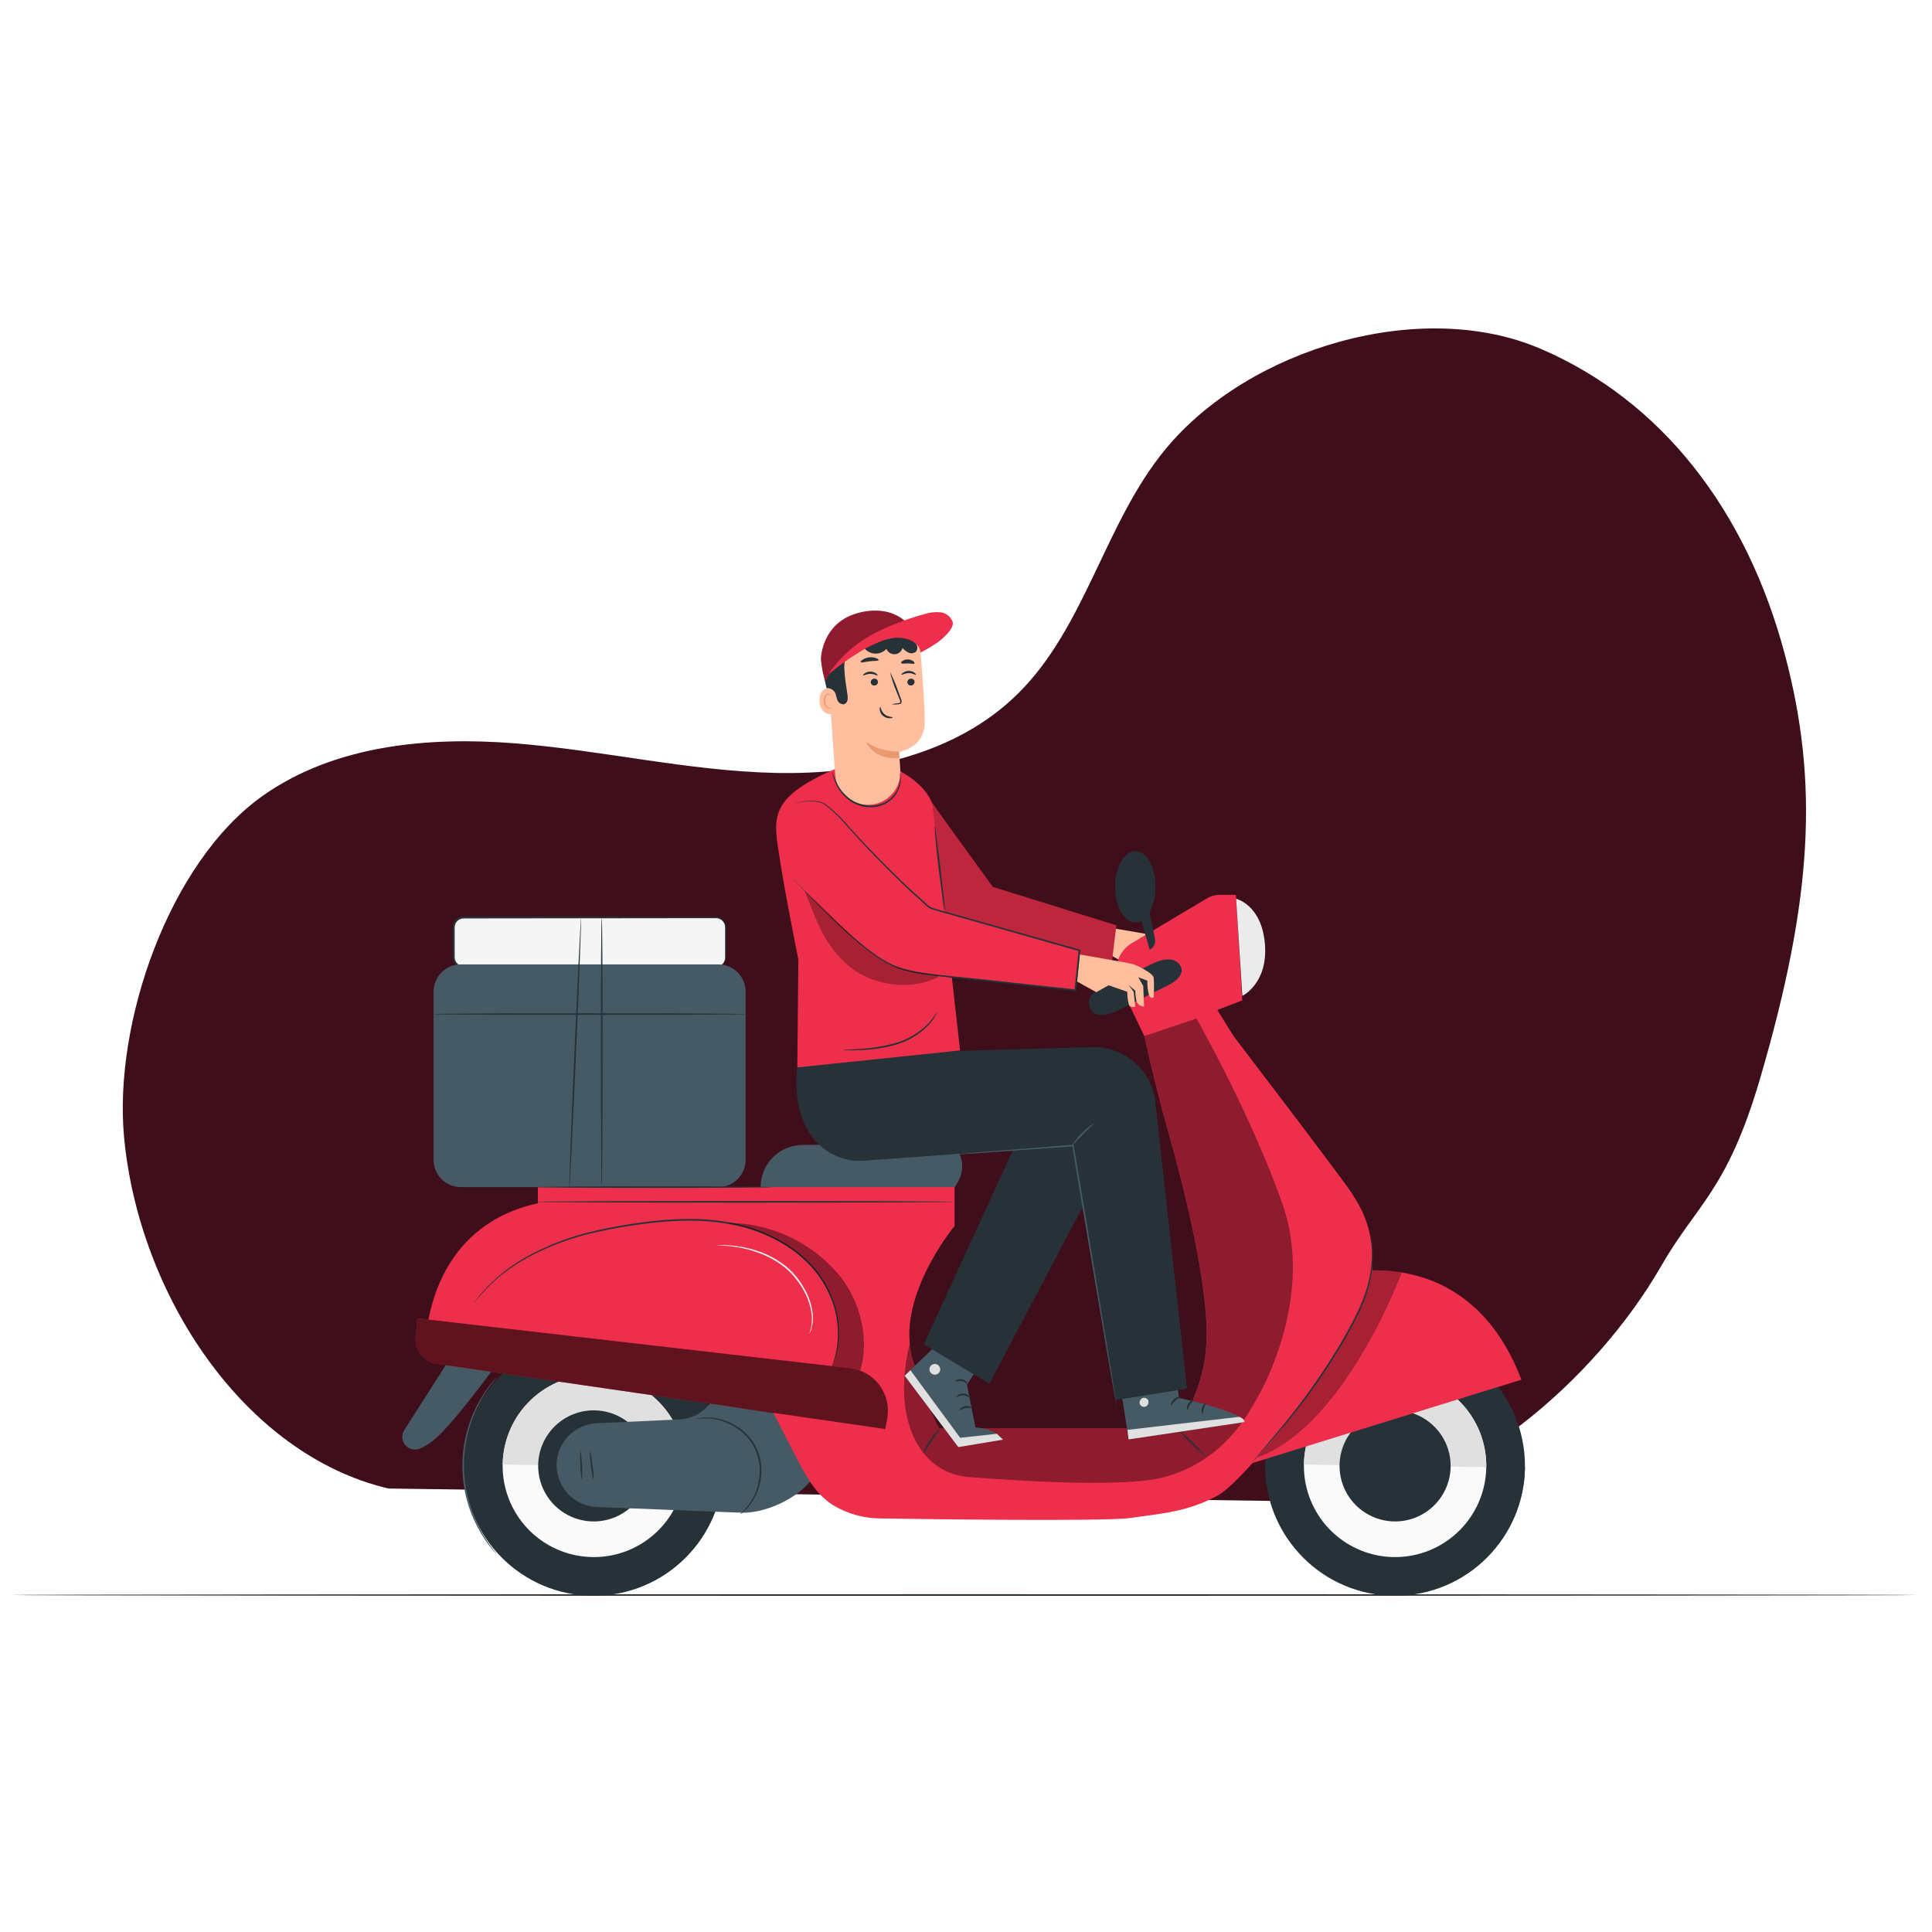 <svg viewBox="0 0 500 500" fill="none" xmlns="http://www.w3.org/2000/svg">
<path d="M462.004 169.702C452.033 131.888 429.879 103.659 398.764 90.284C367.65 76.909 323.136 90.144 301.606 116.269C285.856 135.373 281.005 162.181 263.389 179.567C247.285 195.465 223.207 200.554 200.584 200.028C177.962 199.502 155.733 194.134 133.176 192.366C110.619 190.599 86.558 192.868 68.062 205.905C43.787 223.02 29.327 264.789 32.114 294.358C35.961 335.148 63.154 376.423 100.524 385.227L345.495 388.663C377.654 387.841 412.903 357.228 429.912 327.651C438.954 311.835 446.986 308.185 455.453 279.323C469.222 232.367 470.644 202.453 462.004 169.702Z" fill="#3E0E1B"/>
<path d="M496.23 412.791C496.23 412.914 385.805 413.005 249.636 413.005C113.467 413.005 3 412.914 3 412.791C3 412.668 113.404 412.577 249.636 412.577C385.869 412.577 496.23 412.676 496.23 412.791Z" fill="#263238"/>
<path d="M287.378 240.111C287.378 240.111 300.638 242.347 301.706 242.635C302.775 242.922 306.976 244.912 307.189 246.194C307.3 247.877 307.3 249.566 307.189 251.25C307.189 251.25 306.425 251.866 305.956 250.633C305.642 249.435 305.506 248.197 305.554 246.959L303.203 246.054L304.485 248.331L304.699 253.666C304.699 253.666 303.055 253.518 302.734 252.244C302.532 251.357 302.428 250.45 302.422 249.54L300.712 248.093L301.994 249.827L302.422 253.666C302.422 253.666 301.172 254.077 300.777 253.223C300.489 252.114 300.345 250.973 300.35 249.827L295.516 248.134L292.319 249.918L286.342 246.58L287.378 240.111Z" fill="#FFBE9D"/>
<path d="M240.949 207.336C241.014 207.599 256.929 229.531 256.929 229.531L288.907 239.478L287.452 251.488L248.265 243.596L234.356 227.632L240.949 207.336Z" fill="#EE2F4C"/>
<g opacity="0.2">
<path d="M240.949 207.336C241.014 207.599 256.929 229.531 256.929 229.531L288.907 239.478L287.452 251.488L248.265 243.596L234.356 227.632L240.949 207.336Z" fill="black"/>
</g>
<path d="M185.247 237.497H119.91C118.525 237.497 117.403 238.619 117.403 240.004V247.723C117.403 249.108 118.525 250.23 119.91 250.23H185.247C186.631 250.23 187.754 249.108 187.754 247.723V240.004C187.754 238.619 186.631 237.497 185.247 237.497Z" fill="#F5F5F5"/>
<path d="M185.255 250.23C185.255 250.23 185.395 250.23 185.666 250.173C186.188 250.077 186.666 249.814 187.028 249.425C187.389 249.035 187.615 248.539 187.672 248.011C187.672 247.238 187.672 246.317 187.672 245.298C187.672 244.279 187.672 243.136 187.672 241.895C187.672 241.27 187.672 240.621 187.672 239.946C187.661 239.613 187.582 239.285 187.441 238.983C187.3 238.68 187.099 238.41 186.85 238.187C186.58 237.959 186.262 237.793 185.921 237.702C185.556 237.623 185.182 237.598 184.811 237.628H182.411H177.191L119.968 237.694C119.648 237.694 119.331 237.76 119.038 237.889C118.745 238.017 118.482 238.206 118.266 238.442C118.052 238.681 117.89 238.961 117.788 239.265C117.686 239.569 117.648 239.89 117.674 240.209C117.674 241.591 117.674 242.963 117.674 244.32V247.402C117.658 247.717 117.686 248.032 117.756 248.34C117.879 248.784 118.132 249.182 118.482 249.482C118.832 249.782 119.263 249.971 119.721 250.025C120.009 250.025 120.362 250.025 120.691 250.025H135.883L161.604 250.074L178.95 250.14L183.668 250.181L178.95 250.222L161.604 250.288L135.883 250.337H120.634C120.296 250.337 119.984 250.337 119.614 250.337C119.256 250.294 118.91 250.182 118.595 250.008C118.28 249.834 118.004 249.599 117.781 249.316C117.558 249.034 117.393 248.711 117.296 248.364C117.207 248.021 117.174 247.666 117.197 247.312V244.262C117.197 242.906 117.197 241.533 117.197 240.152C117.175 239.779 117.227 239.406 117.35 239.053C117.473 238.7 117.664 238.375 117.913 238.097C118.167 237.816 118.478 237.591 118.825 237.438C119.172 237.285 119.547 237.207 119.927 237.209L177.149 237.275H184.77C185.164 237.259 185.559 237.292 185.945 237.373C186.322 237.476 186.67 237.661 186.965 237.916C187.243 238.157 187.467 238.453 187.624 238.786C187.782 239.118 187.868 239.48 187.877 239.848C187.877 240.522 187.877 241.18 187.877 241.804C187.877 243.046 187.877 244.18 187.877 245.208C187.877 246.235 187.877 247.131 187.836 247.937C187.745 248.619 187.387 249.236 186.841 249.655C186.509 249.904 186.119 250.065 185.707 250.123C185.563 250.183 185.41 250.219 185.255 250.23Z" fill="#263238"/>
<path d="M362.656 412.942C381.199 412.051 395.509 396.297 394.618 377.754C393.728 359.211 377.974 344.901 359.431 345.792C340.888 346.683 326.578 362.437 327.469 380.98C328.359 399.523 344.113 413.833 362.656 412.942Z" fill="#263238"/>
<path d="M327.445 378.799C327.445 378.799 327.445 378.856 327.445 378.889C327.37 387.769 330.812 396.317 337.019 402.667C343.226 409.017 351.693 412.654 360.572 412.782C369.451 412.91 378.02 409.52 384.407 403.351C390.795 397.183 394.482 388.737 394.664 379.859C394.664 379.859 394.664 379.802 394.664 379.769L327.445 378.799Z" fill="#263238"/>
<path d="M337.449 379.029C337.381 383.697 338.699 388.28 341.236 392.198C343.773 396.117 347.415 399.195 351.701 401.043C355.987 402.892 360.725 403.428 365.316 402.584C369.907 401.74 374.145 399.553 377.493 396.3C380.841 393.047 383.15 388.875 384.126 384.31C385.103 379.745 384.704 374.994 382.98 370.656C381.256 366.318 378.285 362.588 374.441 359.939C370.597 357.29 366.055 355.841 361.387 355.773C355.129 355.683 349.091 358.083 344.602 362.444C340.113 366.805 337.54 372.771 337.449 379.029Z" fill="#FAFAFA"/>
<path d="M361.387 355.773C355.129 355.683 349.091 358.083 344.602 362.444C340.113 366.805 337.54 372.771 337.449 379.029L384.643 379.712C384.733 373.453 382.334 367.416 377.972 362.927C373.611 358.437 367.645 355.864 361.387 355.773Z" fill="#E0E0E0"/>
<path d="M346.672 379.161C346.63 382.004 347.433 384.796 348.978 387.184C350.523 389.571 352.741 391.447 355.352 392.574C357.963 393.701 360.85 394.028 363.647 393.514C366.444 393 369.026 391.668 371.066 389.686C373.106 387.705 374.512 385.163 375.108 382.382C375.703 379.602 375.46 376.707 374.41 374.064C373.36 371.421 371.55 369.149 369.208 367.535C366.867 365.921 364.099 365.038 361.256 364.997C357.444 364.942 353.766 366.403 351.031 369.059C348.297 371.715 346.729 375.349 346.672 379.161Z" fill="#263238"/>
<path d="M345.094 330.084C345.094 330.084 379.505 319.677 393.735 357.064L321.723 379.374L345.094 330.084Z" fill="#EE2F4C"/>
<path d="M155.27 412.945C173.813 412.055 188.123 396.301 187.232 377.758C186.341 359.215 170.587 344.905 152.045 345.795C133.502 346.686 119.192 362.44 120.082 380.983C120.973 399.526 136.727 413.836 155.27 412.945Z" fill="#263238"/>
<path d="M120.05 378.799C120.05 378.799 120.05 378.856 120.05 378.889C119.975 387.769 123.417 396.317 129.624 402.667C135.831 409.017 144.298 412.654 153.177 412.782C162.056 412.91 170.625 409.52 177.013 403.351C183.4 397.183 187.087 388.737 187.269 379.859V379.752L120.05 378.799Z" fill="#263238"/>
<path d="M130.087 379.029C130.019 383.697 131.337 388.28 133.874 392.198C136.411 396.117 140.053 399.195 144.339 401.043C148.625 402.892 153.363 403.428 157.954 402.584C162.545 401.74 166.783 399.553 170.131 396.3C173.479 393.047 175.788 388.875 176.764 384.31C177.741 379.745 177.342 374.994 175.618 370.656C173.894 366.318 170.923 362.588 167.079 359.939C163.235 357.29 158.693 355.841 154.025 355.773C147.767 355.683 141.729 358.083 137.24 362.444C132.751 366.805 130.178 372.771 130.087 379.029Z" fill="#FAFAFA"/>
<path d="M153.992 355.773C147.74 355.692 141.711 358.095 137.228 362.455C132.746 366.816 130.178 372.776 130.087 379.029L177.281 379.711C177.325 376.61 176.758 373.53 175.612 370.648C174.465 367.766 172.762 365.138 170.599 362.915C168.436 360.691 165.856 358.916 163.006 357.691C160.157 356.465 157.094 355.814 153.992 355.773Z" fill="#E0E0E0"/>
<path d="M139.278 379.161C139.236 382.004 140.038 384.796 141.583 387.184C143.128 389.571 145.346 391.447 147.957 392.574C150.568 393.701 153.455 394.028 156.252 393.514C159.049 393 161.631 391.668 163.671 389.686C165.711 387.705 167.117 385.163 167.713 382.382C168.308 379.602 168.065 376.707 167.015 374.064C165.965 371.421 164.155 369.149 161.813 367.535C159.472 365.921 156.704 365.038 153.861 364.997C150.049 364.942 146.371 366.403 143.636 369.059C140.902 371.715 139.334 375.349 139.278 379.161Z" fill="#263238"/>
<path d="M201.466 365.876C201.277 365.975 183.775 363.172 183.775 363.172C182.829 364.407 181.624 365.421 180.246 366.142C178.867 366.863 177.347 367.275 175.793 367.348C168.23 367.71 160.84 368.047 154.42 368.334C151.551 368.462 148.85 369.722 146.909 371.838C144.968 373.953 143.944 376.752 144.062 379.621C144.177 382.344 145.312 384.924 147.242 386.849C149.171 388.774 151.754 389.903 154.477 390.012L191.741 391.483C197.865 391.722 206.003 388.006 209.826 383.213L201.466 365.876Z" fill="#455A64"/>
<path d="M110.013 350.981C110.013 350.981 108.418 318.222 139.204 311.399V307.198H247.04V317.277C247.04 317.277 231.216 336.34 236.353 352.164C241.491 367.989 243.135 369.608 243.135 369.608H304.51C309.353 362.802 312.052 354.704 312.261 346.352C312.59 332.46 306.82 308.711 302.504 293.527C298.607 279.676 296.141 268.134 296.141 268.134L314.555 261.994C314.555 261.994 348.629 306.59 350.018 309.056C351.407 311.522 356.143 317.408 355.033 330.216C353.923 343.023 323.269 382.531 315.229 386.986C307.189 391.442 299.923 391.721 292.68 392.831C286.4 393.801 239.938 393.16 227.779 392.971C223.554 392.944 219.412 391.795 215.778 389.642C212.144 387.438 209.415 383.789 206.398 377.804L199.961 365.276L110.013 350.981Z" fill="#EE2F4C"/>
<path d="M118.266 348.728L104.686 370.003C104.283 370.592 104.082 371.297 104.116 372.011C104.149 372.724 104.413 373.408 104.869 373.957C105.325 374.507 105.948 374.894 106.643 375.058C107.338 375.223 108.068 375.156 108.722 374.869C110.412 374.114 111.956 373.068 113.284 371.778C119.491 365.868 130.547 350.298 130.547 350.298L118.266 348.728Z" fill="#455A64"/>
<path d="M215.671 352.559C215.671 352.559 215.671 352.452 215.753 352.247L216.024 351.351C216.351 350.2 216.59 349.027 216.739 347.84C217.194 343.449 216.468 339.016 214.635 335C213.402 332.228 211.71 329.685 209.629 327.478C207.239 324.958 204.464 322.832 201.408 321.181C198.021 319.352 194.397 318.002 190.639 317.17C186.588 316.296 182.453 315.868 178.308 315.896C174.183 315.925 170.063 316.23 165.978 316.808C161.999 317.342 158.185 318 154.584 318.822C148.192 320.18 142.031 322.458 136.294 325.587C132.441 327.725 128.921 330.415 125.845 333.57C124.76 334.688 123.979 335.616 123.461 336.249L122.878 336.981C122.815 337.068 122.744 337.148 122.664 337.22C123.571 335.877 124.594 334.617 125.722 333.455C128.771 330.239 132.285 327.499 136.146 325.324C141.893 322.139 148.078 319.818 154.502 318.436C158.103 317.614 161.9 316.931 165.92 316.389C170.038 315.806 174.191 315.498 178.35 315.468C182.517 315.44 186.674 315.873 190.746 316.759C194.541 317.62 198.198 319.003 201.614 320.869C204.712 322.543 207.524 324.703 209.941 327.264C212.037 329.509 213.735 332.095 214.964 334.91C216.789 338.979 217.477 343.468 216.953 347.898C216.78 349.089 216.505 350.264 216.131 351.408C215.999 351.786 215.901 352.074 215.819 352.296C215.777 352.388 215.728 352.476 215.671 352.559Z" fill="#263238"/>
<path d="M209.464 345.226C209.415 345.226 209.637 344.708 209.867 343.771C210.175 342.422 210.217 341.026 209.99 339.661C209.67 337.654 208.991 335.722 207.984 333.956C207.415 332.899 206.749 331.898 205.995 330.964C205.206 329.948 204.31 329.019 203.323 328.193C201.4 326.61 199.235 325.344 196.911 324.445C195.01 323.699 193.038 323.148 191.026 322.801C189.665 322.571 188.293 322.415 186.915 322.332C186.409 322.326 185.904 322.287 185.403 322.217C185.534 322.197 185.667 322.197 185.797 322.217C186.052 322.217 186.43 322.217 186.924 322.217C188.3 322.237 189.673 322.35 191.034 322.554C193.079 322.848 195.085 323.363 197.018 324.091C199.402 324.989 201.623 326.269 203.595 327.881C204.601 328.729 205.516 329.679 206.324 330.717C207.08 331.678 207.748 332.704 208.322 333.783C209.339 335.593 210.003 337.579 210.278 339.636C210.482 341.026 210.396 342.442 210.023 343.796C209.926 344.161 209.794 344.516 209.629 344.856C209.591 344.987 209.536 345.111 209.464 345.226Z" fill="#F5F5F5"/>
<g opacity="0.4">
<path d="M188.346 316.504C194.15 317.564 199.675 319.802 204.581 323.08C209.514 326.355 213.313 331.076 215.457 336.595C217.611 342.135 217.29 349.476 215.021 354.063L222.642 354.696C225.206 346.139 222.42 335.641 216.254 328.941C212.727 325.035 208.422 321.908 203.616 319.76C198.811 317.613 193.609 316.493 188.346 316.471" fill="black"/>
</g>
<path d="M185.912 249.589H119.252C115.357 249.589 112.199 252.747 112.199 256.642V300.17C112.199 304.065 115.357 307.223 119.252 307.223H185.912C189.808 307.223 192.966 304.065 192.966 300.17V256.642C192.966 252.747 189.808 249.589 185.912 249.589Z" fill="#455A64"/>
<path d="M192.966 262.446C192.966 262.569 174.807 262.66 152.414 262.66C130.021 262.66 111.854 262.569 111.854 262.446C111.854 262.323 130.005 262.232 152.414 262.232C174.823 262.232 192.966 262.331 192.966 262.446Z" fill="#263238"/>
<path d="M246.991 311.037C246.991 311.152 222.748 311.251 192.859 311.251C162.969 311.251 138.727 311.152 138.727 311.037C138.727 310.922 162.961 310.823 192.859 310.823C222.757 310.823 246.991 310.922 246.991 311.037Z" fill="#263238"/>
<path d="M247.04 307.223C248.139 305.831 248.817 304.154 248.997 302.389C249.161 299.685 247.928 296.298 245.01 296.298H207.771C204.873 296.298 202.094 297.449 200.046 299.498C197.997 301.547 196.846 304.325 196.846 307.223H247.04Z" fill="#455A64"/>
<path d="M296.141 268.135L289.663 254.628C288.799 252.774 288.656 250.664 289.265 248.711C289.873 246.757 291.187 245.101 292.952 244.065L312.319 232.515C313.329 231.908 314.486 231.586 315.665 231.586H319.849L321.493 258.886L315.048 261.377L319.158 268.019L296.141 268.135Z" fill="#EE2F4C"/>
<path d="M319.907 232.605C319.907 232.605 326.532 234.126 327.363 244.336C328.193 254.546 321.518 257.736 321.518 257.736L319.907 232.605Z" fill="#EBEBEB"/>
<path d="M298.402 249.334C298.402 249.334 285.011 255.68 283.375 256.733C282.24 257.456 281.27 258.722 282.158 260.95C283.671 264.739 289.935 261.172 289.935 261.172L302.405 254.941C302.405 254.941 307.198 252.68 305.422 249.844C303.441 246.671 298.402 249.334 298.402 249.334Z" fill="#263238"/>
<path d="M279.445 247.024C279.445 247.024 292.031 249.178 293.1 249.49C294.168 249.803 298.361 251.767 298.574 253.05C298.685 254.733 298.685 256.422 298.574 258.105C298.574 258.105 297.818 258.722 297.341 257.489C297.031 256.287 296.896 255.047 296.938 253.806L294.587 252.902L295.87 255.179L296.084 260.522C296.084 260.522 294.439 260.374 294.127 259.092C293.925 258.207 293.82 257.303 293.815 256.396L292.097 254.941L293.379 256.675L293.815 260.522C293.815 260.522 292.565 260.925 292.171 260.07C291.881 258.962 291.738 257.82 291.743 256.675L286.91 254.99L283.712 256.774L278.681 253.979L279.445 247.024Z" fill="#FFBE9D"/>
<path d="M299.043 229.498C299.043 234.595 296.7 238.721 293.815 238.721C290.929 238.721 288.586 234.611 288.586 229.498C288.586 224.385 290.921 220.275 293.815 220.275C296.708 220.275 299.043 224.385 299.043 229.498Z" fill="#263238"/>
<path d="M294.67 235.836L297.547 245.799C298.072 245.535 298.491 245.099 298.735 244.564C298.978 244.028 299.032 243.426 298.887 242.856C298.163 239.445 297.752 237.02 296.963 234.028C296.865 233.732 294.67 235.836 294.67 235.836Z" fill="#263238"/>
<g opacity="0.4">
<path d="M237.776 356.382C237.496 355.56 237.2 354.738 236.954 353.858C236.707 352.978 236.395 352.214 236.181 351.392C235.849 350.159 235.608 348.903 235.457 347.635C230.607 367.364 238.014 381.282 250.723 382.26C269.301 383.69 291.949 384.726 301.106 382.326C317.802 377.944 323.926 364.019 325.39 361.725C326.853 359.431 340.129 335.156 331.966 311.785C323.803 288.415 309.647 263.597 309.647 263.597L296.141 268.135C296.141 268.135 298.607 279.643 302.528 293.487C306.844 308.67 312.615 332.419 312.286 346.312C312.077 354.663 309.377 362.761 304.534 369.567H243.168C243.168 369.567 241.853 368.252 237.8 356.415" fill="black"/>
</g>
<path d="M107.563 345.867L107.999 341.182L220.027 354.088C221.525 354.264 222.97 354.744 224.275 355.499C225.58 356.254 226.717 357.268 227.616 358.478C228.515 359.688 229.158 361.069 229.504 362.536C229.85 364.004 229.892 365.526 229.629 367.01L229.128 369.847L113.219 353.003C111.537 352.773 110.01 351.902 108.956 350.572C107.902 349.242 107.403 347.557 107.563 345.867Z" fill="#EE2F4C"/>
<g opacity="0.6">
<path d="M107.563 345.867L107.999 341.182L220.027 354.088C221.525 354.264 222.97 354.744 224.275 355.499C225.58 356.254 226.717 357.268 227.616 358.478C228.515 359.688 229.158 361.069 229.504 362.536C229.85 364.004 229.892 365.526 229.629 367.01L229.128 369.847L113.219 353.003C111.537 352.773 110.01 351.902 108.956 350.572C107.902 349.242 107.403 347.557 107.563 345.867Z" fill="black"/>
</g>
<g opacity="0.3">
<path d="M325.39 377.204C325.39 377.204 350.051 350.076 355.14 328.752C357.696 328.737 360.25 328.927 362.776 329.319C362.776 329.319 348.193 368.967 325.39 377.204Z" fill="black"/>
</g>
<path d="M354.778 319.2C354.842 319.423 354.886 319.652 354.909 319.883C354.975 320.335 355.107 321 355.189 321.864C355.429 324.328 355.366 326.813 355 329.262C354.421 332.879 353.313 336.391 351.712 339.686C349.758 343.697 347.579 347.594 345.185 351.359C340.887 358.229 336.061 364.754 330.749 370.874C328.744 373.25 327.083 375.141 325.932 376.44L324.6 377.927C324.449 378.104 324.287 378.272 324.115 378.429C324.238 378.232 324.378 378.048 324.535 377.878L325.809 376.333L330.519 370.685C335.747 364.519 340.527 357.986 344.823 351.137C347.22 347.385 349.415 343.507 351.399 339.521C352.98 336.259 354.087 332.788 354.687 329.213C355.065 326.799 355.173 324.351 355.008 321.913C354.951 321.05 354.844 320.384 354.811 319.924C354.776 319.684 354.765 319.442 354.778 319.2Z" fill="#263238"/>
<path d="M312.146 377.007C310.734 375.926 309.412 374.733 308.192 373.439C306.876 372.246 305.656 370.952 304.542 369.567C307.273 371.838 309.816 374.326 312.146 377.007Z" fill="#263238"/>
<path d="M238.951 376.176C239.348 374.91 239.963 373.722 240.768 372.666C241.453 371.53 242.329 370.521 243.357 369.682C243.448 369.773 242.322 371.121 241.121 372.905C239.921 374.688 239.066 376.226 238.951 376.176Z" fill="#263238"/>
<path d="M191.568 391.836C192.917 390.606 194.053 389.162 194.93 387.562C195.851 385.814 196.41 383.899 196.574 381.931C196.824 379.531 196.404 377.109 195.363 374.933C194.321 372.756 192.698 370.911 190.672 369.6C189.039 368.491 187.2 367.722 185.263 367.339C183.468 367.015 181.632 366.99 179.829 367.265C179.945 367.215 180.067 367.179 180.191 367.158C180.548 367.065 180.91 366.993 181.276 366.945C182.621 366.765 183.986 366.798 185.321 367.043C187.312 367.395 189.209 368.153 190.894 369.271C193 370.609 194.687 372.513 195.762 374.765C196.836 377.017 197.254 379.526 196.969 382.005C196.78 384.025 196.176 385.984 195.193 387.759C194.547 388.952 193.715 390.034 192.727 390.965C192.469 391.221 192.194 391.46 191.905 391.68C191.8 391.746 191.686 391.798 191.568 391.836Z" fill="#263238"/>
<path d="M150.638 383.246C150.356 381.95 150.221 380.627 150.236 379.301C150.094 377.978 150.094 376.644 150.236 375.322C150.646 377.942 150.773 380.599 150.614 383.246H150.638Z" fill="#263238"/>
<path d="M153.631 383.254C153.015 380.65 152.676 377.989 152.619 375.313C152.994 376.6 153.234 377.923 153.335 379.259C153.573 380.577 153.672 381.916 153.631 383.254Z" fill="#263238"/>
<path d="M199.838 307.223C199.838 307.338 186.217 307.437 169.422 307.437C152.628 307.437 139.006 307.338 139.006 307.223C139.006 307.108 152.628 307.009 169.422 307.009C186.217 307.009 199.838 307.1 199.838 307.223Z" fill="#263238"/>
<path d="M155.727 307.182C155.603 307.182 155.513 291.563 155.513 272.343C155.513 253.124 155.571 237.538 155.727 237.538C155.883 237.538 155.941 253.157 155.941 272.385C155.941 291.612 155.842 307.182 155.727 307.182Z" fill="#263238"/>
<path d="M147.35 307.124C147.235 307.124 147.819 291.505 148.657 272.302C149.496 253.099 150.301 237.488 150.383 237.497C150.466 237.505 149.923 253.116 149.085 272.319C148.246 291.522 147.506 307.132 147.35 307.124Z" fill="#263238"/>
<path d="M128.517 402.194C128.385 402.083 128.264 401.959 128.155 401.824C127.942 401.578 127.588 401.224 127.202 400.723C126.065 399.327 125.051 397.836 124.168 396.267C121.193 391.073 119.639 385.185 119.663 379.199C119.688 373.213 121.29 367.338 124.308 362.168C125.199 360.605 126.225 359.123 127.374 357.738C127.769 357.236 128.122 356.916 128.344 356.636C128.566 356.357 128.698 356.266 128.706 356.283C128.625 356.431 128.525 356.569 128.41 356.694C128.213 356.965 127.876 357.327 127.506 357.845C123.289 363.216 120.748 369.711 120.202 376.519C119.655 383.326 121.126 390.143 124.431 396.119C125.283 397.69 126.253 399.193 127.333 400.616C127.695 401.134 128.024 401.504 128.221 401.775C128.418 402.046 128.533 402.178 128.517 402.194Z" fill="#455A64"/>
<path d="M246.284 339.562L246.029 340.039L241.064 349.337L234.126 356.012L247.994 374.475L259.543 372.56C259.543 372.56 258.253 369.921 252.449 369.411L250.254 358.379L258.401 345.753" fill="#455A64"/>
<path d="M234.142 356.036L248.01 374.5L259.56 372.584L257.973 371.063L248.495 372.099L235.622 354.614L234.142 356.036Z" fill="#E0E0E0"/>
<path d="M251.545 364.364C251.479 364.495 250.723 364.224 249.901 364.405C249.079 364.586 248.413 365.054 248.306 364.956C248.199 364.857 248.717 364.084 249.802 363.895C250.887 363.706 251.635 364.257 251.545 364.364Z" fill="#263238"/>
<path d="M250.928 361.667C250.83 361.766 250.197 361.174 249.284 361.141C248.372 361.108 247.64 361.659 247.566 361.552C247.492 361.445 247.624 361.297 247.92 361.059C248.32 360.767 248.806 360.616 249.301 360.631C249.796 360.644 250.272 360.827 250.649 361.149C250.871 361.379 250.928 361.601 250.928 361.667Z" fill="#263238"/>
<path d="M250.394 358.091C250.279 358.182 249.769 357.582 248.923 357.434C248.076 357.286 247.394 357.672 247.278 357.549C247.163 357.426 247.352 357.31 247.657 357.138C248.058 356.925 248.519 356.854 248.966 356.934C249.413 357.014 249.821 357.243 250.123 357.582C250.402 357.845 250.452 358.059 250.394 358.091Z" fill="#263238"/>
<path d="M253.025 354.845C252.901 354.91 252.466 354.31 251.668 353.965C250.871 353.62 250.147 353.669 250.115 353.529C250.082 353.389 250.937 353.052 251.882 353.529C252.827 354.006 253.164 354.803 253.025 354.845Z" fill="#263238"/>
<path d="M254.143 352.222C254.085 352.263 253.633 351.868 252.934 351.178L251.75 349.953C251.482 349.713 251.25 349.436 251.06 349.131C251.005 349.021 250.972 348.901 250.963 348.778C250.955 348.656 250.971 348.532 251.011 348.416C251.057 348.283 251.142 348.167 251.255 348.082C251.368 347.997 251.503 347.947 251.644 347.939C252.064 347.945 252.474 348.076 252.819 348.317C253.12 348.51 253.396 348.739 253.641 348.999C254.05 349.449 254.35 349.986 254.521 350.57C254.737 351.096 254.737 351.687 254.521 352.214C254.437 351.705 254.322 351.203 254.175 350.709C253.975 350.203 253.676 349.742 253.296 349.353C253.072 349.13 252.82 348.937 252.548 348.777C252.286 348.607 251.987 348.502 251.676 348.473C251.633 348.474 251.591 348.488 251.556 348.513C251.521 348.538 251.494 348.573 251.479 348.613C251.435 348.721 251.435 348.842 251.479 348.95C251.639 349.215 251.833 349.458 252.055 349.674L253.181 350.981C253.566 351.34 253.89 351.759 254.143 352.222Z" fill="#263238"/>
<path d="M254.611 352.493C254.554 352.493 254.496 351.885 255.006 351.087C255.352 350.561 255.86 350.161 256.452 349.946C257.045 349.731 257.691 349.714 258.294 349.895C258.36 349.939 258.416 349.996 258.459 350.062C258.501 350.129 258.529 350.204 258.541 350.282C258.551 350.416 258.523 350.55 258.458 350.668C258.366 350.833 258.247 350.98 258.105 351.104C257.876 351.325 257.629 351.526 257.365 351.704C256.921 352.003 256.433 352.23 255.918 352.378C255.459 352.564 254.953 352.602 254.471 352.485C254.471 352.403 255.006 352.353 255.803 352.033C256.262 351.851 256.696 351.61 257.094 351.318C257.329 351.144 257.549 350.952 257.751 350.742C257.851 350.654 257.937 350.552 258.006 350.438C258.047 350.323 258.006 350.356 258.006 350.331C257.895 350.283 257.774 350.258 257.653 350.257C257.508 350.245 257.362 350.245 257.217 350.257C256.935 350.282 256.658 350.349 256.395 350.454C255.951 350.627 255.558 350.91 255.252 351.277C255.012 351.667 254.797 352.074 254.611 352.493Z" fill="#263238"/>
<path d="M243.3 354.154C243.345 354.425 243.309 354.704 243.195 354.954C243.082 355.205 242.897 355.416 242.664 355.561C242.431 355.707 242.159 355.78 241.885 355.771C241.61 355.762 241.344 355.672 241.12 355.512C240.897 355.351 240.726 355.129 240.629 354.871C240.532 354.614 240.514 354.334 240.577 354.066C240.639 353.798 240.78 353.555 240.981 353.367C241.182 353.18 241.434 353.056 241.705 353.011C242.068 352.954 242.438 353.042 242.737 353.256C243.035 353.469 243.237 353.792 243.3 354.154Z" fill="#E0E0E0"/>
<path d="M288.373 348.441L292.08 372.51L322.06 368.055C321.452 365.219 305.093 361.774 305.093 361.774L303.351 346.254L288.373 348.441Z" fill="#455A64"/>
<path d="M295.631 361.857C295.356 361.986 295.137 362.213 295.019 362.494C294.9 362.775 294.89 363.089 294.99 363.377C295.112 363.656 295.335 363.878 295.614 363.999C295.894 364.119 296.208 364.129 296.495 364.027C296.792 363.887 297.026 363.64 297.149 363.335C297.272 363.03 297.277 362.69 297.16 362.383C297.006 362.102 296.747 361.892 296.44 361.798C296.133 361.705 295.802 361.734 295.516 361.881" fill="#E0E0E0"/>
<path d="M292.08 372.51L291.801 370.044L320.646 366.682C320.646 366.682 322.069 367.068 322.06 368.03L292.08 372.51Z" fill="#E0E0E0"/>
<path d="M305.554 361.552C305.554 361.7 304.855 361.873 304.197 362.448C303.54 363.024 303.26 363.698 303.112 363.665C302.964 363.632 303.063 362.744 303.86 362.062C304.658 361.38 305.57 361.413 305.554 361.552Z" fill="#263238"/>
<path d="M308.891 362.382C308.949 362.522 308.349 362.859 307.946 363.558C307.543 364.257 307.494 364.923 307.346 364.939C307.198 364.955 306.984 364.117 307.502 363.295C308.02 362.473 308.866 362.243 308.891 362.382Z" fill="#263238"/>
<path d="M311.242 365.876C311.111 365.934 310.798 365.227 311.053 364.372C311.308 363.517 311.949 363.089 312.031 363.204C312.113 363.32 311.752 363.813 311.546 364.52C311.341 365.227 311.382 365.843 311.242 365.876Z" fill="#263238"/>
<path d="M304.764 358.058C304.764 358.198 304.025 358.099 303.203 358.272C302.381 358.445 301.78 358.815 301.682 358.699C301.583 358.584 302.134 357.968 303.096 357.77C304.058 357.573 304.822 357.927 304.764 358.058Z" fill="#263238"/>
<path d="M303.54 354.606C303.067 354.812 302.547 354.886 302.035 354.82C301.479 354.804 300.927 354.721 300.391 354.573C300.064 354.495 299.742 354.393 299.429 354.269C299.246 354.203 299.077 354.106 298.928 353.981C298.815 353.894 298.735 353.77 298.702 353.631C298.669 353.492 298.685 353.346 298.747 353.217C298.805 353.103 298.889 353.005 298.992 352.929C299.094 352.853 299.213 352.803 299.339 352.781C299.527 352.752 299.718 352.752 299.906 352.781C300.24 352.806 300.571 352.866 300.893 352.962C301.432 353.115 301.945 353.351 302.413 353.661C303.235 354.203 303.523 354.713 303.474 354.754C303.424 354.795 303.005 354.4 302.224 353.973C301.766 353.725 301.277 353.54 300.769 353.422C300.473 353.344 300.17 353.298 299.865 353.282C299.536 353.282 299.265 353.282 299.207 353.439C299.15 353.595 299.207 353.513 299.265 353.603C299.378 353.688 299.503 353.758 299.635 353.809C299.916 353.936 300.205 354.048 300.498 354.146C300.999 354.305 301.513 354.418 302.035 354.483C302.539 354.488 303.042 354.529 303.54 354.606Z" fill="#263238"/>
<path d="M303.367 354.844C303.318 354.844 302.948 354.392 302.75 353.455C302.661 352.91 302.661 352.355 302.75 351.811C302.804 351.481 302.886 351.156 302.997 350.841C303.046 350.634 303.148 350.443 303.292 350.286C303.436 350.129 303.617 350.012 303.819 349.945C303.953 349.928 304.088 349.949 304.211 350.005C304.333 350.062 304.436 350.152 304.51 350.265C304.613 350.432 304.693 350.611 304.748 350.8C304.849 351.127 304.899 351.468 304.896 351.811C304.896 352.384 304.755 352.949 304.485 353.455C304.016 354.277 303.433 354.581 303.416 354.532C303.4 354.482 303.819 354.112 304.156 353.299C304.352 352.831 304.442 352.326 304.419 351.819C304.411 351.525 304.359 351.234 304.263 350.956C304.173 350.643 304.016 350.405 303.901 350.454C303.786 350.504 303.531 350.75 303.449 351.022C303.338 351.304 303.253 351.595 303.194 351.893C303.101 352.4 303.079 352.917 303.129 353.43C303.203 354.269 303.441 354.811 303.367 354.844Z" fill="#263238"/>
<path d="M264.788 291.9L239.083 347.914L256.058 358.108L291.603 290.708" fill="#263238"/>
<path d="M307.181 359.382L288.743 362.341L277.703 296.462L223.16 300.416C221.717 300.517 220.267 300.381 218.868 300.014C203.554 295.813 205.625 276.281 207.105 273.149L282.577 270.987C286.531 270.872 290.389 272.22 293.41 274.773C296.432 277.326 298.406 280.904 298.952 284.822L307.181 359.382Z" fill="#263238"/>
<path d="M206.34 276.24L206.612 248.389C206.612 248.389 203.019 230.304 201.951 223.16C200.307 212.112 198.038 206.859 216.139 199.008L220.101 197.479L226.226 197.561C233.526 198.112 241.22 204.713 241.401 209.07L248.462 271.85L206.34 276.24Z" fill="#EE2F4C"/>
<path d="M207.475 205.478C207.475 205.478 202.362 216.477 203.365 226.498L222.411 244.78C226.678 249.531 232.021 251.554 238.852 251.965L278.262 256.272L279.355 245.964L241.886 235.343C240.39 235.063 239.642 233.51 238.499 232.507L207.475 205.478Z" fill="#EE2F4C"/>
<path d="M204.392 208.651C204.613 208.439 204.869 208.267 205.148 208.141C205.96 207.784 206.818 207.543 207.697 207.426C209.107 207.195 210.545 207.195 211.955 207.426C212.391 207.505 212.812 207.649 213.205 207.853C213.606 208.105 213.993 208.38 214.364 208.675C215.12 209.267 215.884 209.95 216.665 210.689C218.244 212.161 219.74 214.027 221.491 215.918C223.242 217.808 225.157 219.839 227.245 221.968C229.333 224.097 231.577 226.325 233.978 228.627C235.186 229.777 236.444 230.945 237.751 232.087C238.417 232.63 239.074 233.271 239.707 233.871C240.304 234.488 241.057 234.932 241.886 235.154L279.429 245.758L279.601 245.807V245.988C279.527 246.72 279.437 247.501 279.355 248.298C279.067 251.036 278.779 253.748 278.533 256.297V256.51H278.319L261.615 254.653L253.723 253.79L246.169 253.025C243.703 252.754 241.327 252.474 239.017 252.137C236.76 251.86 234.539 251.345 232.391 250.6C230.411 249.846 228.537 248.837 226.818 247.599C225.174 246.44 223.628 245.232 222.206 244.04C216.575 239.239 212.44 234.94 209.571 232.013C208.149 230.542 207.056 229.383 206.324 228.594L205.502 227.689L205.231 227.369C205.231 227.369 205.337 227.459 205.535 227.657C205.732 227.854 206.02 228.158 206.357 228.536L209.645 231.907C212.547 234.792 216.715 239.058 222.354 243.818C223.776 244.994 225.297 246.194 226.949 247.336C228.658 248.549 230.514 249.538 232.473 250.279C234.607 251.007 236.811 251.509 239.05 251.776C241.36 252.104 243.744 252.384 246.193 252.647L253.748 253.387L261.64 254.25L278.327 256.067L278.089 256.256C278.36 253.707 278.648 250.995 278.911 248.249C279.001 247.427 279.084 246.671 279.158 245.939L279.314 246.169L241.828 235.524C240.913 235.296 240.081 234.815 239.428 234.134C238.762 233.501 238.162 232.909 237.48 232.342C236.156 231.191 234.915 230.016 233.706 228.865C231.306 226.555 229.07 224.311 226.99 222.173C224.911 220.036 223.003 217.997 221.236 216.082C219.469 214.167 218.022 212.309 216.46 210.837C215.741 210.125 214.984 209.452 214.191 208.823C213.833 208.523 213.454 208.248 213.057 208.001C212.684 207.799 212.282 207.657 211.865 207.582C210.478 207.328 209.058 207.306 207.664 207.516C206.791 207.614 205.936 207.833 205.124 208.166C204.868 208.309 204.623 208.471 204.392 208.651Z" fill="#263238"/>
<path d="M214.232 173.319L216.139 200.447C216.291 202.58 217.246 204.576 218.811 206.033C220.376 207.489 222.435 208.299 224.573 208.297C225.73 208.298 226.874 208.061 227.935 207.601C228.996 207.141 229.951 206.469 230.742 205.625C231.532 204.781 232.141 203.784 232.531 202.695C232.921 201.607 233.083 200.45 233.008 199.296C232.835 196.715 232.687 194.602 232.687 194.602C232.687 194.602 239.263 193.583 239.329 187.015C239.379 183.225 238.721 174.626 238.162 168.033C237.978 165.88 236.991 163.874 235.396 162.415C233.802 160.956 231.716 160.15 229.555 160.158H225.585C223.968 160.256 222.387 160.677 220.935 161.396C219.483 162.115 218.19 163.118 217.132 164.344C216.074 165.571 215.273 166.997 214.774 168.538C214.276 170.08 214.092 171.705 214.232 173.319Z" fill="#FFBE9D"/>
<path d="M232.695 194.495C229.666 194.552 226.687 193.708 224.138 192.07C224.138 192.07 226.16 196.789 232.712 196.18L232.695 194.495Z" fill="#EB996E"/>
<path d="M236.69 176.46C236.693 176.704 236.6 176.94 236.431 177.116C236.262 177.293 236.03 177.396 235.786 177.405C235.668 177.416 235.549 177.404 235.436 177.368C235.323 177.333 235.218 177.275 235.128 177.198C235.037 177.122 234.963 177.028 234.91 176.922C234.856 176.816 234.824 176.701 234.816 176.583C234.814 176.338 234.907 176.101 235.076 175.923C235.244 175.745 235.476 175.64 235.72 175.629C235.959 175.611 236.195 175.688 236.377 175.844C236.559 176 236.672 176.221 236.69 176.46Z" fill="#263238"/>
<path d="M237.036 174.61C236.912 174.733 236.214 174.207 235.194 174.207C234.175 174.207 233.452 174.717 233.337 174.593C233.221 174.47 233.402 174.314 233.731 174.084C234.164 173.779 234.682 173.618 235.211 173.623C235.737 173.622 236.25 173.789 236.674 174.1C236.954 174.33 237.085 174.552 237.036 174.61Z" fill="#263238"/>
<path d="M227.22 176.46C227.225 176.705 227.132 176.941 226.963 177.118C226.794 177.296 226.561 177.398 226.316 177.405C226.198 177.416 226.079 177.404 225.966 177.368C225.853 177.333 225.748 177.275 225.658 177.198C225.567 177.122 225.493 177.028 225.44 176.922C225.386 176.816 225.354 176.701 225.346 176.583C225.344 176.338 225.437 176.101 225.605 175.923C225.774 175.745 226.005 175.64 226.25 175.629C226.489 175.611 226.725 175.688 226.907 175.844C227.089 176 227.202 176.221 227.22 176.46Z" fill="#263238"/>
<path d="M227.089 174.799C226.974 174.922 226.267 174.396 225.248 174.396C224.228 174.396 223.505 174.906 223.398 174.783C223.291 174.659 223.455 174.503 223.784 174.273C224.217 173.969 224.735 173.808 225.264 173.813C225.789 173.809 226.302 173.973 226.727 174.281C227.089 174.52 227.179 174.742 227.089 174.799Z" fill="#263238"/>
<path d="M230.78 182.28C231.313 182.113 231.866 182.014 232.424 181.984C232.679 181.984 232.925 181.901 232.967 181.729C232.994 181.462 232.933 181.194 232.794 180.964L232.021 179.008C231.312 177.347 230.741 175.632 230.311 173.878C231.146 175.479 231.855 177.141 232.432 178.852L233.156 180.824C233.32 181.135 233.369 181.493 233.295 181.836C233.258 181.927 233.199 182.009 233.125 182.074C233.051 182.14 232.963 182.187 232.868 182.214C232.726 182.25 232.579 182.27 232.432 182.271C231.884 182.344 231.329 182.346 230.78 182.28Z" fill="#263238"/>
<path d="M227.812 182.978C227.977 182.978 227.977 184.064 228.914 184.836C229.851 185.609 231.018 185.494 231.027 185.658C231.035 185.823 230.764 185.864 230.27 185.88C229.63 185.888 229.007 185.669 228.511 185.264C228.046 184.869 227.752 184.309 227.689 183.702C227.615 183.283 227.738 182.97 227.812 182.978Z" fill="#263238"/>
<path d="M227.377 170.845C227.278 171.116 226.275 170.993 225.091 171.133C223.908 171.272 222.946 171.601 222.79 171.355C222.633 171.108 222.888 170.976 223.275 170.713C223.788 170.386 224.371 170.18 224.977 170.113C225.582 170.046 226.195 170.12 226.768 170.327C227.204 170.5 227.426 170.713 227.377 170.845Z" fill="#263238"/>
<path d="M236.658 171.692C236.485 171.922 235.786 171.692 234.956 171.692C234.126 171.692 233.41 171.84 233.246 171.601C233.082 171.363 233.287 171.256 233.6 171.042C234.011 170.773 234.497 170.64 234.989 170.664C235.478 170.674 235.951 170.835 236.345 171.125C236.641 171.346 236.74 171.577 236.658 171.692Z" fill="#263238"/>
<path d="M216.443 178.252C216.328 178.202 211.93 176.912 212.078 181.4C212.226 185.889 216.69 184.82 216.698 184.688C216.706 184.557 216.443 178.252 216.443 178.252Z" fill="#FFBE9D"/>
<path d="M215.268 183.036C215.268 183.036 215.194 183.093 215.062 183.159C214.874 183.231 214.667 183.231 214.479 183.159C214.185 182.985 213.942 182.735 213.776 182.436C213.61 182.137 213.526 181.799 213.533 181.457C213.509 181.073 213.571 180.689 213.714 180.331C213.751 180.189 213.822 180.058 213.921 179.949C214.02 179.841 214.144 179.757 214.281 179.707C214.371 179.681 214.467 179.688 214.553 179.725C214.638 179.763 214.708 179.829 214.75 179.912C214.816 180.035 214.791 180.126 214.816 180.134C214.84 180.142 214.906 180.052 214.865 179.871C214.838 179.758 214.77 179.659 214.676 179.591C214.613 179.547 214.543 179.516 214.468 179.499C214.393 179.482 214.316 179.48 214.24 179.493C214.051 179.53 213.876 179.616 213.731 179.743C213.587 179.87 213.479 180.034 213.418 180.216C213.238 180.61 213.159 181.042 213.188 181.474C213.177 181.874 213.285 182.268 213.499 182.606C213.713 182.944 214.022 183.211 214.388 183.373C214.509 183.405 214.635 183.409 214.758 183.385C214.88 183.36 214.996 183.309 215.095 183.233C215.268 183.143 215.284 183.044 215.268 183.036Z" fill="#EB996E"/>
<path d="M213.936 178.095C214.363 178.068 214.79 178.156 215.17 178.352C215.551 178.547 215.872 178.842 216.098 179.205C216.386 179.846 216.452 180.57 216.739 181.211C216.864 181.541 217.09 181.821 217.386 182.012C217.682 182.203 218.032 182.294 218.383 182.271C218.617 182.198 218.826 182.065 218.991 181.884C219.155 181.704 219.269 181.483 219.321 181.244C219.415 180.766 219.415 180.275 219.321 179.797C219.057 177.701 218.622 175.629 218.54 173.517C218.364 171.397 218.825 169.273 219.863 167.417C220.39 166.498 221.155 165.738 222.078 165.218C223.002 164.699 224.049 164.439 225.108 164.466C226.505 164.581 227.779 165.288 229.169 165.502C229.993 165.61 230.832 165.529 231.621 165.265C232.41 165.002 233.129 164.563 233.723 163.981C233.985 163.76 234.26 163.554 234.545 163.364C234.527 162.868 234.364 162.388 234.076 161.983C231.322 159.435 226.374 158.695 222.74 159.64C220.895 160.095 219.171 160.946 217.687 162.134C216.204 163.323 214.997 164.819 214.15 166.521C212.588 169.924 213.048 174.651 213.911 178.095" fill="#263238"/>
<path d="M238.236 167.014C238.236 167.014 221.022 161.474 213.574 176.369C213 174.496 212.625 172.567 212.456 170.615C212.456 169.283 213.278 161.334 221.433 158.835C221.433 158.868 233.756 154.166 238.236 167.014Z" fill="#EE2F4C"/>
<path d="M223.439 167.384C223.745 167.878 224.161 168.295 224.656 168.6C225.15 168.906 225.709 169.093 226.288 169.145C226.866 169.198 227.45 169.115 227.991 168.904C228.532 168.692 229.017 168.358 229.407 167.927C229.577 168.355 229.877 168.719 230.264 168.968C230.652 169.216 231.108 169.338 231.568 169.314C232.028 169.29 232.469 169.123 232.829 168.836C233.189 168.549 233.45 168.156 233.575 167.713C234.034 168.228 234.594 168.645 235.219 168.938C235.541 169.075 235.898 169.109 236.24 169.037C236.583 168.965 236.895 168.79 237.134 168.535C237.331 168.237 237.425 167.884 237.402 167.528C237.38 167.172 237.243 166.833 237.011 166.562C236.545 166.022 235.943 165.616 235.268 165.386C233.229 164.49 230.988 164.15 228.774 164.4C226.549 164.667 224.511 165.776 223.077 167.499" fill="#263238"/>
<g opacity="0.4">
<path d="M238.236 167.014C236.8 165.512 234.837 164.628 232.761 164.548C227.681 164.326 218.178 167.179 213.574 176.385C213 174.512 212.625 172.583 212.456 170.631C212.456 169.299 213.278 161.35 221.433 158.851C221.433 158.868 233.756 154.165 238.236 167.014Z" fill="black"/>
</g>
<path d="M214.29 174.626C216.9 170.739 220.321 167.463 224.319 165.025C228.281 162.559 234.824 160.093 239.329 158.909C240.666 158.467 242.082 158.319 243.481 158.473C244.178 158.561 244.836 158.844 245.379 159.289C245.923 159.734 246.331 160.323 246.555 160.989C246.983 162.69 243.966 165.313 242.543 166.34C241.156 167.268 239.718 168.119 238.236 168.888C238.236 168.888 238.277 165.732 233.23 165.082C226.366 164.203 214.29 174.626 214.29 174.626Z" fill="#EE2F4C"/>
<g opacity="0.3">
<path d="M208.231 230.567C210.007 234.85 211.799 240.136 214.372 243.991C216.945 247.846 220.381 251.274 224.656 253.034C230.032 255.286 236.386 255.648 241.73 253.346C242.165 253.157 243.02 252.918 242.938 252.45C242.938 252.45 241.171 252.244 240.62 252.154C229.826 250.362 228.651 249.047 223.48 244.936C220.258 242.396 213.114 234.694 208.231 230.567Z" fill="black"/>
</g>
<path d="M242.56 261.755C242.451 262.107 242.299 262.444 242.108 262.758C241.628 263.648 241.043 264.476 240.365 265.224C238.078 267.623 235.2 269.377 232.021 270.313C228.853 271.215 225.582 271.704 222.288 271.768C221.03 271.817 220.011 271.825 219.312 271.825C218.947 271.841 218.581 271.824 218.219 271.776C218.575 271.694 218.939 271.653 219.304 271.653L222.272 271.464C225.53 271.313 228.76 270.789 231.898 269.902C235.022 268.972 237.865 267.277 240.168 264.97C241.065 263.977 241.866 262.9 242.56 261.755Z" fill="#263238"/>
<path d="M289.063 364.306C289.028 364.225 289.006 364.139 288.997 364.051C288.997 363.862 288.915 363.607 288.849 363.295C288.726 362.604 288.545 361.651 288.323 360.385C287.871 357.82 287.238 354.162 286.449 349.649C284.912 340.557 282.791 328.037 280.448 314.21C279.404 307.946 278.409 301.962 277.497 296.495L277.711 296.668L254.11 298.37L247.336 298.83L245.527 298.937H245.067H244.903H245.059L245.527 298.879L247.328 298.715L254.093 298.139L277.678 296.257H277.859V296.438C278.779 301.904 279.791 307.889 280.843 314.145C283.136 327.98 285.208 340.508 286.72 349.608C287.444 354.129 288.036 357.828 288.455 360.36L288.899 363.295C288.948 363.607 288.981 363.862 289.006 364.051C289.035 364.134 289.055 364.219 289.063 364.306Z" fill="#455A64"/>
<path d="M283.235 290.593C283.309 290.691 281.87 291.924 280.243 293.585C278.615 295.246 277.398 296.701 277.3 296.618C278.816 294.201 280.841 292.145 283.235 290.593Z" fill="#455A64"/>
<path d="M232.843 199.863C232.843 199.863 232.893 199.953 232.942 200.134C233.024 200.402 233.076 200.678 233.098 200.956C233.194 201.971 233.059 202.994 232.704 203.949C232.172 205.376 231.228 206.612 229.991 207.5C228.447 208.557 226.588 209.056 224.721 208.914C222.863 208.788 221.082 208.119 219.6 206.99C218.405 206.072 217.414 204.916 216.69 203.595C216.199 202.715 215.823 201.776 215.572 200.8C215.49 200.455 215.432 200.184 215.408 199.978C215.383 199.773 215.408 199.69 215.408 199.69C215.789 200.987 216.31 202.238 216.961 203.423C217.705 204.676 218.685 205.773 219.847 206.653C221.283 207.717 222.995 208.345 224.779 208.462C226.552 208.598 228.32 208.138 229.802 207.155C230.985 206.318 231.904 205.16 232.449 203.817C232.821 202.908 232.998 201.93 232.967 200.948C232.909 200.258 232.843 199.879 232.843 199.863Z" fill="#263238"/>
<path d="M244.442 235.762C244.349 235.497 244.288 235.22 244.262 234.94C244.171 234.291 244.064 233.501 243.933 232.589C243.661 230.493 243.308 227.796 242.922 224.812C242.535 221.828 242.256 219.058 242.1 217.019C242.009 216.025 241.952 215.211 241.919 214.652C241.879 214.363 241.879 214.07 241.919 213.781C242.005 214.048 242.062 214.323 242.091 214.603C242.182 215.252 242.289 216.033 242.412 216.954C242.675 219.05 243.012 221.746 243.382 224.73C243.752 227.714 244.072 230.485 244.27 232.515C244.36 233.518 244.426 234.324 244.467 234.891C244.493 235.181 244.485 235.474 244.442 235.762Z" fill="#263238"/>
</svg>
